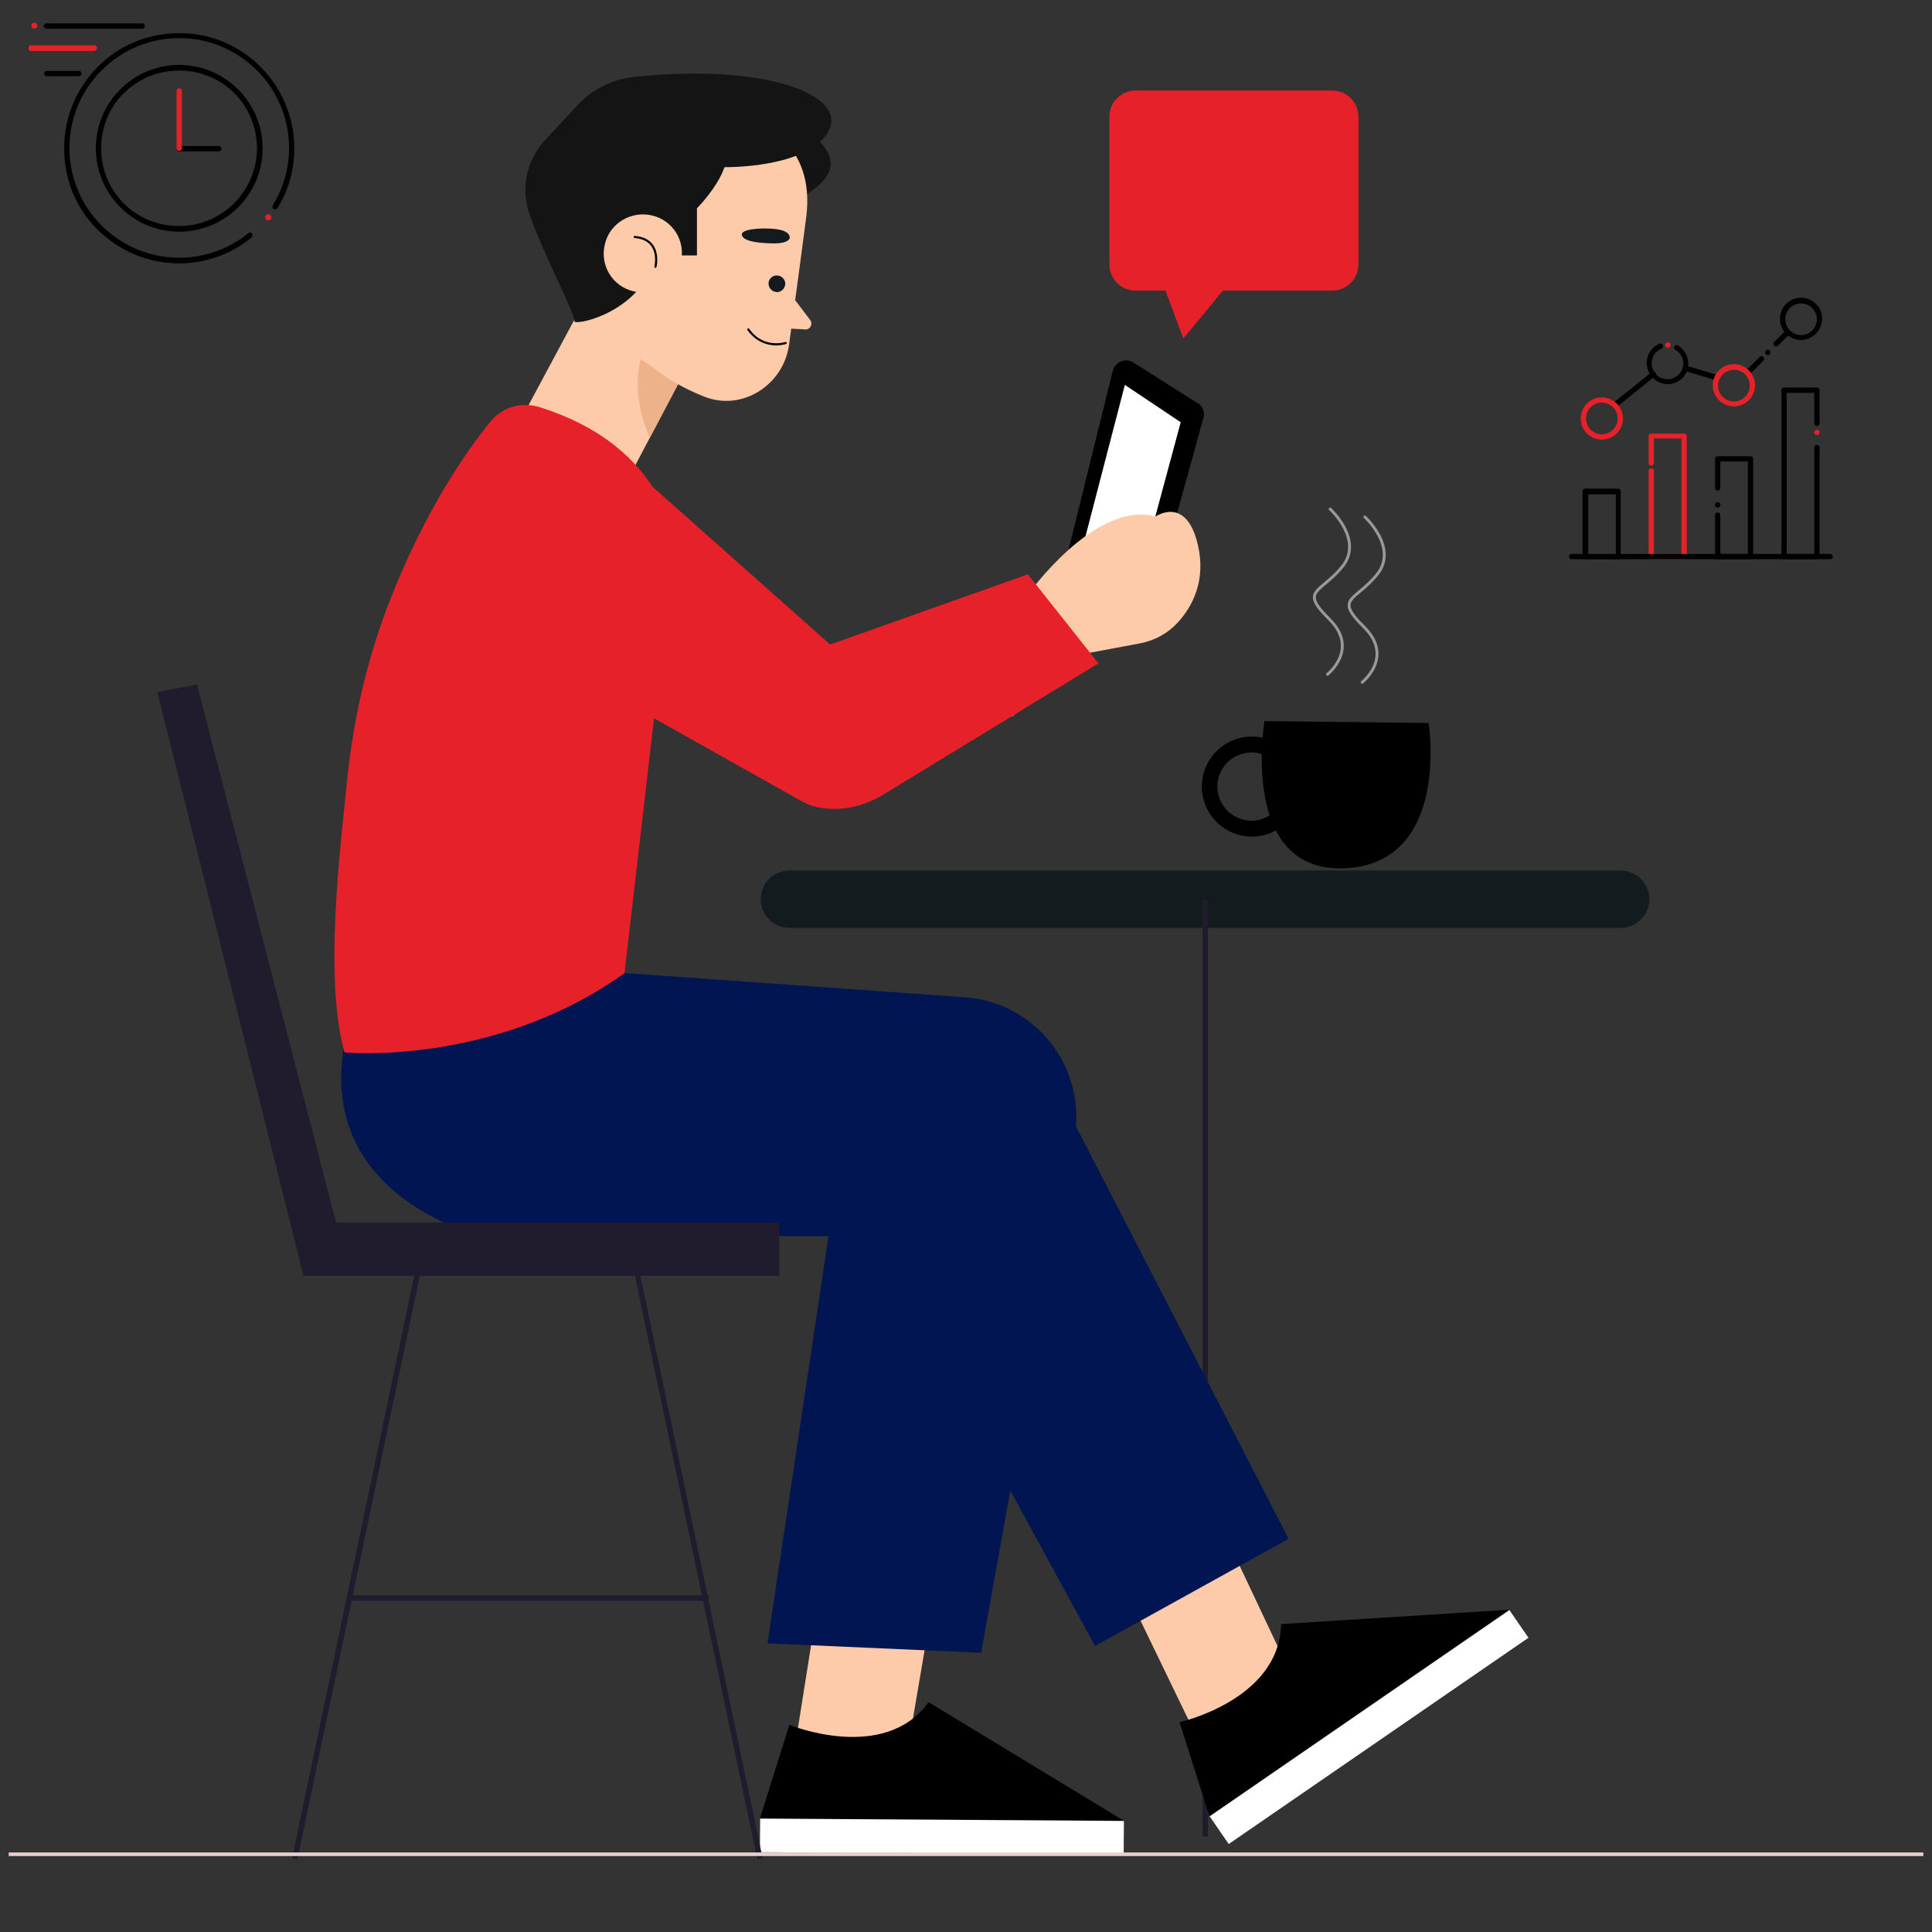 <?xml version="1.0" encoding="utf-8"?>
<!-- Generator: Adobe Illustrator 25.0.0, SVG Export Plug-In . SVG Version: 6.00 Build 0)  -->
<svg version="1.1" id="Layer_1" xmlns="http://www.w3.org/2000/svg" xmlns:xlink="http://www.w3.org/1999/xlink" x="0px" y="0px"
	 viewBox="0 0 512 512" style="enable-background:new 0 0 512 512;" xml:space="preserve">
<rect x="0" y="0" width="512" height="512" fill="#333333" stroke="none"/>
<style type="text/css">
	.st0{fill:none;stroke:#999999;stroke-width:0.768;stroke-linecap:round;stroke-linejoin:round;stroke-miterlimit:10;}
	.st1{fill:#131B1E;}
	.st2{fill:none;stroke:#201C2D;stroke-width:1.44;stroke-miterlimit:10;}
	.st3{fill:#141414;}
	.st4{fill:#FDCBA9;}
	.st5{fill:#EDB289;}
	.st6{fill:none;stroke:#000000;stroke-width:0.56;stroke-linecap:round;stroke-linejoin:round;stroke-miterlimit:10;}
	.st7{fill:#FFFFFF;}
	.st8{fill:#001551;}
	.st9{fill:#E62129;}
	.st10{fill:none;}
	.st11{fill:#201C2D;}
	.st12{fill:none;stroke:#E6CFCF;stroke-width:0.96;stroke-miterlimit:10;}
	.st13{display:none;}
	.st14{display:inline;fill:#E62129;}
</style>
<g>
	<g>
		<g>
			<g>
				<g>
					<path d="M378.6,191.6c0,0,5.9,37.2-22.2,38.5s-21.3-39-21.3-39L378.6,191.6z"/>
					<path d="M345,208.1c-0.2-7.3-6.3-13.1-13.6-12.9c-7.3,0.2-13.1,6.3-12.9,13.6s6.3,13.1,13.6,12.9
						C339.4,221.5,345.2,215.4,345,208.1z M340.7,208.2c0.1,5-3.8,9.1-8.8,9.3c-5,0.1-9.1-3.8-9.3-8.8c-0.1-5,3.8-9.1,8.8-9.3
						C336.4,199.3,340.6,203.3,340.7,208.2z"/>
				</g>
			</g>
			<path class="st0" d="M361,180.8c0,0,8.5-6.7,0.5-14.6c-8-7.9-2.4-6.8,3.4-13.9c5.8-7.1-3.2-15.3-3.2-15.3"/>
			<path class="st0" d="M351.8,178.7c0,0,8.5-6.7,0.5-14.6c-8-7.9-2.4-6.8,3.4-13.9c5.8-7.1-3.2-15.3-3.2-15.3"/>
		</g>
		<g>
			<path class="st1" d="M209.2,245.9h220.3c4.2,0,7.6-3.4,7.6-7.6l0,0c0-4.2-3.4-7.6-7.6-7.6H209.2c-4.2,0-7.6,3.4-7.6,7.6l0,0
				C201.6,242.5,205,245.9,209.2,245.9z"/>
			<line class="st2" x1="319.4" y1="238.3" x2="319.4" y2="486.7"/>
		</g>
	</g>
	<g>
		<g>
			<g>
				<path class="st3" d="M209.3,32.3c0,0,23.4,10.1,1.4,20.8S209.3,32.3,209.3,32.3z"/>
				<polygon class="st4" points="181.5,98.4 165.4,128.9 137.8,111.6 162.1,66.3 				"/>
				<path class="st5" d="M172.1,116.2c0.3-0.5-5.1-9.9-2.3-21l9.9,6.6L172.1,116.2z"/>
				<path class="st4" d="M201.1,32.8c0,0,14.9,5,12.6,24.4c0,0-1.8,14-4.6,34.2c-1.5,10.7-12.5,17.7-22.5,13.7
					c-6.1-2.4-12.8-6.2-18.3-12.1l-7.5-9.7C143.9,56.9,168.9,23,199,32.1C199.7,32.3,200.4,32.6,201.1,32.8z"/>
				<path class="st4" d="M208.8,77l5.9,7.8c0.8,1.1,0,2.6-1.3,2.5l-7.1-0.4L208.8,77z"/>
				<g>
					<g>
						<g>
							<path class="st1" d="M204.1,60.6c0,0,5.2,0,5.2,2.4c0,0,0,1.6-4.6,1.5s-7.7-0.7-8.1-2.2C196.2,60.7,201.6,60.4,204.1,60.6z"
								/>
						</g>
					</g>
					<path class="st1" d="M203.7,75.5c0.2,1.2,1.3,2,2.5,1.9c1.2-0.2,2-1.3,1.9-2.5c-0.2-1.2-1.3-2-2.5-1.9
						C204.3,73.2,203.5,74.3,203.7,75.5z"/>
					<path class="st6" d="M208.2,90.9c0,0-5.9,2-9.9-3.6"/>
				</g>
				<path class="st3" d="M172.8,57.1l6.1,10.6h5.8V55.2c0,0,5.4-5.4,7.3-10.9c0,0,22.5,0.4,27.7-9.8c4.7-9.5-17.3-17.8-51.8-14.1
					c-5.6,0.6-10.8,3.2-14.7,7.3l-8.7,9.4c-5,5.3-6.6,13-4.1,19.9l0,0c3.6,10.2,12.3,26.9,11.8,28c-0.8,1.5,15.5-1.3,20.8-14.5
					L172.8,57.1z"/>
				<g>
					<path class="st4" d="M160.3,64.7c-1.4,5.6,2,11.2,7.6,12.5c5.6,1.4,11.2-2,12.5-7.6c1.4-5.6-2-11.2-7.6-12.5
						C167.3,55.8,161.6,59.1,160.3,64.7z"/>
					<path class="st6" d="M173.7,70.7c0,0,1.8-7.3-5.5-7.9"/>
				</g>
			</g>
			<g>
				<g>
					<g>
						<g>
							<polygon class="st4" points="343.5,446.7 317.6,391.8 291.8,407.9 320.1,466.4 344.3,449.8 							"/>
							<g>
								<path d="M312.6,456.4c0,0,26.5-5.9,26.9-26l60.4-3.8l-79.4,54.7L312.6,456.4z"/>
								
									<rect x="314.5" y="453.1" transform="matrix(0.824 -0.567 0.567 0.824 -195.477 286.318)" class="st7" width="96.4" height="8.9"/>
							</g>
						</g>
						<polygon class="st8" points="281.9,292.2 341.5,407.8 290.2,436.2 240.3,344.7 						"/>
					</g>
					<g>
						<path class="st8" d="M150.5,256.8l105.3,7.5c17.6,1.3,30.8,16.7,29.3,34.3l0,0c-1.4,16.4-15.1,29-31.6,29H127.8
							c0,0-49.2-11.1-34.7-58.4L150.5,256.8z"/>
						<g>
							<g>
								<polygon class="st4" points="240,466.8 250.2,407 219.8,405.4 209.6,469.7 238.8,469.9 								"/>
								<g>
									<path d="M209.2,457.1c0,0,25.1,10.3,36.9-6l51.7,31.4l-96.4-0.6L209.2,457.1z"/>
									
										<rect x="245.1" y="438.5" transform="matrix(6.441107e-03 -1 1 6.441107e-03 -238.691 733.13)" class="st7" width="8.9" height="96.4"/>
								</g>
							</g>
							<polygon class="st8" points="285.1,298.6 260,438 203.4,435.5 224.1,297.4 							"/>
						</g>
					</g>
				</g>
			</g>
			<g>
				<path class="st9" d="M129.9,111.8c-6.3,7.8-17.1,23.2-26.5,47.1c-5.9,15-9.6,30.8-11.3,46.9c-2.1,20.3-6.2,53.8-0.8,73.1
					c0,0,39.5,3.8,74.2-21l13.1-113.1c0,0-1-26-35.6-36.9C138.2,106.4,133,107.9,129.9,111.8z"/>
				<g>
					<g>
						<g>
							<path d="M318.9,110.8l-14.1,51.1L283.1,146l11.8-47.7c0.6-2.4,3.4-3.6,5.5-2.2l16.9,10.7
								C318.7,107.5,319.4,109.2,318.9,110.8z"/>
							<polygon class="st7" points="312.9,111.9 298.1,102 287.6,142.4 302.1,152 							"/>
						</g>
						<path class="st4" d="M272.4,157.6c0,0,17.8-25.1,33.8-20.7c0,0,8.1-5.7,11.2,7.3c2.3,9.5-1.3,16.5-5.4,20.9
							c-2.6,2.8-6.1,4.7-9.9,5.4l-13.9,2.6l-20,16.8l-6.7-25.4L272.4,157.6z"/>
					</g>
					<g>
						<path class="st9" d="M220,170.8l-54.5-48.4l0,0L135.3,169l77.8,43.7c0.6,0.3,1.2,0.5,2,0.8c6.6,2,13.9,0.4,19.6-3.3l56.4-34.4
							l-18.7-23.6L220,170.8z"/>
						<line class="st10" x1="173.3" y1="190.5" x2="141" y2="172.3"/>
					</g>
				</g>
			</g>
		</g>
		<g>
			<g>
				<rect x="80.4" y="324" class="st11" width="126.1" height="14.1"/>
				<polygon class="st11" points="80.4,338 41.7,183.4 52.2,181.4 91.2,332.3 				"/>
			</g>
			<g>
				<line class="st2" x1="167.5" y1="331" x2="201.4" y2="492.6"/>
				<line class="st2" x1="112" y1="331" x2="78.1" y2="492.6"/>
				<line class="st2" x1="187.8" y1="423.5" x2="92.6" y2="423.5"/>
			</g>
		</g>
	</g>
	<line class="st12" x1="509.7" y1="491.4" x2="2.3" y2="491.4"/>
</g>
<g>
	<path class="st9" d="M300.9,77h52.2c3.8,0,6.9-3.1,6.9-6.9V30.9c0-3.8-3.1-6.9-6.9-6.9h-52.2c-3.8,0-6.9,3.1-6.9,6.9v39.2
		C294,73.9,297.1,77,300.9,77z"/>
	<polygon class="st9" points="316.6,71.7 306.2,69.9 309.9,79.8 313.6,89.7 320.3,81.6 327,73.4 	"/>
</g>
<g class="st13">
	<path class="st14" d="M148.1,134H95.9c-3.8,0-6.9-3.1-6.9-6.9V87.9c0-3.8,3.1-6.9,6.9-6.9h52.2c3.8,0,6.9,3.1,6.9,6.9v39.2
		C155,130.9,151.9,134,148.1,134z"/>
	<polygon class="st14" points="152,111.7 152,101.1 161.1,106.4 170.3,111.7 161.1,117 152,122.2 	"/>
</g>
<g>
	<g>
		<path d="M47.5,69.8c-8.2,0-15.8-3.2-21.6-8.9S17,47.5,17,39.3s3.2-15.8,8.9-21.6c5.8-5.8,13.4-8.9,21.6-8.9
			C64.3,8.7,78,22.5,78,39.3c0,5.6-1.5,11.1-4.5,15.9c-0.2,0.3-0.6,0.4-1,0.2c-0.3-0.2-0.4-0.6-0.2-1c2.8-4.6,4.3-9.8,4.3-15.2
			c0-16.1-13.1-29.1-29.1-29.1c-16.1,0-29.1,13.1-29.1,29.1c0,16.1,13.1,29.1,29.1,29.1c6.6,0,13.2-2.3,18.3-6.5
			c0.3-0.2,0.8-0.2,1,0.1s0.2,0.8-0.1,1C61.3,67.4,54.4,69.8,47.5,69.8z"/>
	</g>
	<g>
		<path d="M47.5,18.7c5.5,0,10.7,2.1,14.6,6s6,9.1,6,14.6S65.9,50,62,53.9s-9.1,6-14.6,6s-10.7-2.1-14.6-6s-6-9.1-6-14.6
			s2.1-10.7,6-14.6C36.8,20.8,41.9,18.7,47.5,18.7 M47.5,17.2c-12.2,0-22.1,9.9-22.1,22.1s9.9,22.1,22.1,22.1s22.1-9.9,22.1-22.1
			S59.6,17.2,47.5,17.2L47.5,17.2z"/>
	</g>
	<g>
		<circle class="st9" cx="71.1" cy="57.6" r="0.8"/>
	</g>
	<g>
		<circle class="st9" cx="9.1" cy="6.8" r="0.8"/>
	</g>
	<g>
		<g>
			<path d="M57.9,40.1H47.5c-0.4,0-0.7-0.3-0.7-0.7s0.3-0.7,0.7-0.7H58c0.4,0,0.7,0.3,0.7,0.7S58.3,40.1,57.9,40.1z"/>
		</g>
		<g>
			<path class="st9" d="M47.5,40c-0.4,0-0.7-0.3-0.7-0.7V24.1c0-0.4,0.3-0.7,0.7-0.7s0.7,0.3,0.7,0.7v15.2
				C48.2,39.7,47.8,40,47.5,40z"/>
		</g>
	</g>
	<g>
		<path d="M37.7,7.6H12.3c-0.4,0-0.7-0.3-0.7-0.7c0-0.4,0.3-0.7,0.7-0.7h25.4c0.4,0,0.7,0.3,0.7,0.7C38.4,7.2,38,7.6,37.7,7.6z"/>
	</g>
	<g>
		<path class="st9" d="M25,13.5H8.2c-0.4,0-0.7-0.3-0.7-0.7S7.8,12,8.2,12H25c0.4,0,0.7,0.3,0.7,0.7S25.4,13.5,25,13.5z"/>
	</g>
	<g>
		<path d="M20.9,20.2h-8.5c-0.4,0-0.7-0.3-0.7-0.7c0-0.4,0.3-0.7,0.7-0.7h8.5c0.4,0,0.7,0.3,0.7,0.7C21.6,19.9,21.3,20.2,20.9,20.2z
			"/>
	</g>
</g>
<g>
	<path d="M428.8,148.2h-8.7c-0.4,0-0.7-0.3-0.7-0.7v-17.3c0-0.4,0.3-0.7,0.7-0.7h8.7c0.4,0,0.7,0.3,0.7,0.7v17.3
		C429.5,147.9,429.2,148.2,428.8,148.2z M420.9,146.9h7.3V131h-7.3V146.9z"/>
</g>
<g>
	<path d="M477.3,90.1c-3.1,0-5.6-2.5-5.6-5.6s2.5-5.6,5.6-5.6s5.6,2.5,5.6,5.6C482.8,87.6,480.3,90.1,477.3,90.1z M477.3,80.4
		c-2.3,0-4.2,1.9-4.2,4.2c0,2.3,1.9,4.2,4.2,4.2c2.3,0,4.2-1.9,4.2-4.2S479.6,80.4,477.3,80.4z"/>
</g>
<g>
	<path class="st9" d="M446.3,148.2h-8.7c-0.4,0-0.7-0.3-0.7-0.7v-22.7c0-0.4,0.3-0.7,0.7-0.7s0.7,0.3,0.7,0.7v22h7.3v-30.6h-7.3v6.5
		c0,0.4-0.3,0.7-0.7,0.7s-0.7-0.3-0.7-0.7v-7.1c0-0.4,0.3-0.7,0.7-0.7h8.7c0.4,0,0.7,0.3,0.7,0.7v32
		C447,147.9,446.7,148.2,446.3,148.2z"/>
</g>
<g>
	<path d="M427.9,108.1c-0.2,0-0.4-0.1-0.5-0.3c-0.2-0.3-0.2-0.7,0.1-1l10.2-8.2c0.3-0.2,0.7-0.2,1,0.1c0.2,0.3,0.2,0.7-0.1,1
		l-10.2,8.2C428.2,108.1,428.1,108.1,427.9,108.1z"/>
</g>
<g>
	<path d="M454.7,100.7c-0.1,0-0.1,0-0.2,0l-8-2.4c-0.4-0.1-0.6-0.5-0.5-0.9s0.5-0.6,0.9-0.5l8,2.4c0.4,0.1,0.6,0.5,0.5,0.9
		C455.2,100.5,455,100.7,454.7,100.7z"/>
</g>
<g>
	<path d="M485,148.2h-68.5c-0.4,0-0.7-0.3-0.7-0.7s0.3-0.7,0.7-0.7H485c0.4,0,0.7,0.3,0.7,0.7S485.4,148.2,485,148.2z"/>
</g>
<g>
	<path class="st9" d="M424.5,116.5c-3.1,0-5.6-2.5-5.6-5.6s2.5-5.6,5.6-5.6s5.6,2.5,5.6,5.6S427.6,116.5,424.5,116.5z M424.5,106.7
		c-2.3,0-4.2,1.9-4.2,4.2s1.9,4.2,4.2,4.2c2.3,0,4.2-1.9,4.2-4.2S426.8,106.7,424.5,106.7z"/>
</g>
<g>
	<path d="M463.9,148.2h-8.7c-0.4,0-0.7-0.3-0.7-0.7v-11c0-0.4,0.3-0.7,0.7-0.7c0.4,0,0.7,0.3,0.7,0.7v10.3h7.3v-24.5h-7.3v7
		c0,0.4-0.3,0.7-0.7,0.7c-0.4,0-0.7-0.3-0.7-0.7v-7.7c0-0.4,0.3-0.7,0.7-0.7h8.7c0.4,0,0.7,0.3,0.7,0.7v25.8
		C464.6,147.9,464.3,148.2,463.9,148.2z"/>
</g>
<g>
	<circle cx="455.2" cy="133.8" r="0.7"/>
</g>
<g>
	<circle class="st9" cx="481.5" cy="114.6" r="0.7"/>
</g>
<g>
	<circle cx="468.5" cy="93.4" r="0.7"/>
</g>
<g>
	<circle class="st9" cx="442" cy="91.4" r="0.7"/>
</g>
<g>
	<path d="M481.5,148.2h-8.7c-0.4,0-0.7-0.3-0.7-0.7v-44.1c0-0.4,0.3-0.7,0.7-0.7h8.7c0.4,0,0.7,0.3,0.7,0.7v8.8
		c0,0.4-0.3,0.7-0.7,0.7c-0.4,0-0.7-0.3-0.7-0.7v-8.1h-7.3v42.7h7.3v-28.2c0-0.4,0.3-0.7,0.7-0.7c0.4,0,0.7,0.3,0.7,0.7v28.8
		C482.1,147.9,481.8,148.2,481.5,148.2z"/>
</g>
<g>
	<path d="M463.1,99.5c-0.2,0-0.4-0.1-0.5-0.2c-0.3-0.3-0.3-0.7,0-1l3.7-3.7c0.3-0.3,0.7-0.3,1,0s0.3,0.7,0,1l-3.7,3.7
		C463.5,99.5,463.3,99.5,463.1,99.5z"/>
</g>
<g>
	<path d="M470.7,91.8c-0.2,0-0.4-0.1-0.5-0.2c-0.3-0.3-0.3-0.7,0-1l3.1-3.1c0.3-0.3,0.7-0.3,1,0s0.3,0.7,0,1l-3.1,3.1
		C471.1,91.7,470.9,91.8,470.7,91.8z"/>
</g>
<g>
	<path d="M442,101.8c-3.1,0-5.6-2.5-5.6-5.6c0-2.3,1.4-4.3,3.4-5.1c0.4-0.1,0.8,0,0.9,0.4s0,0.8-0.4,0.9c-1.6,0.6-2.6,2.2-2.6,3.9
		c0,2.3,1.9,4.2,4.2,4.2c2.3,0,4.2-1.9,4.2-4.2c0-1.5-0.8-2.9-2.1-3.6c-0.3-0.2-0.4-0.6-0.3-0.9c0.2-0.3,0.6-0.4,0.9-0.3
		c1.7,1,2.8,2.8,2.8,4.8C447.5,99.3,445,101.8,442,101.8z"/>
</g>
<g>
	<path class="st9" d="M459.5,107.7c-3.1,0-5.6-2.5-5.6-5.6s2.5-5.6,5.6-5.6s5.6,2.5,5.6,5.6S462.6,107.7,459.5,107.7z M459.5,98
		c-2.3,0-4.2,1.9-4.2,4.2s1.9,4.2,4.2,4.2c2.3,0,4.2-1.9,4.2-4.2S461.9,98,459.5,98z"/>
</g>
</svg>
